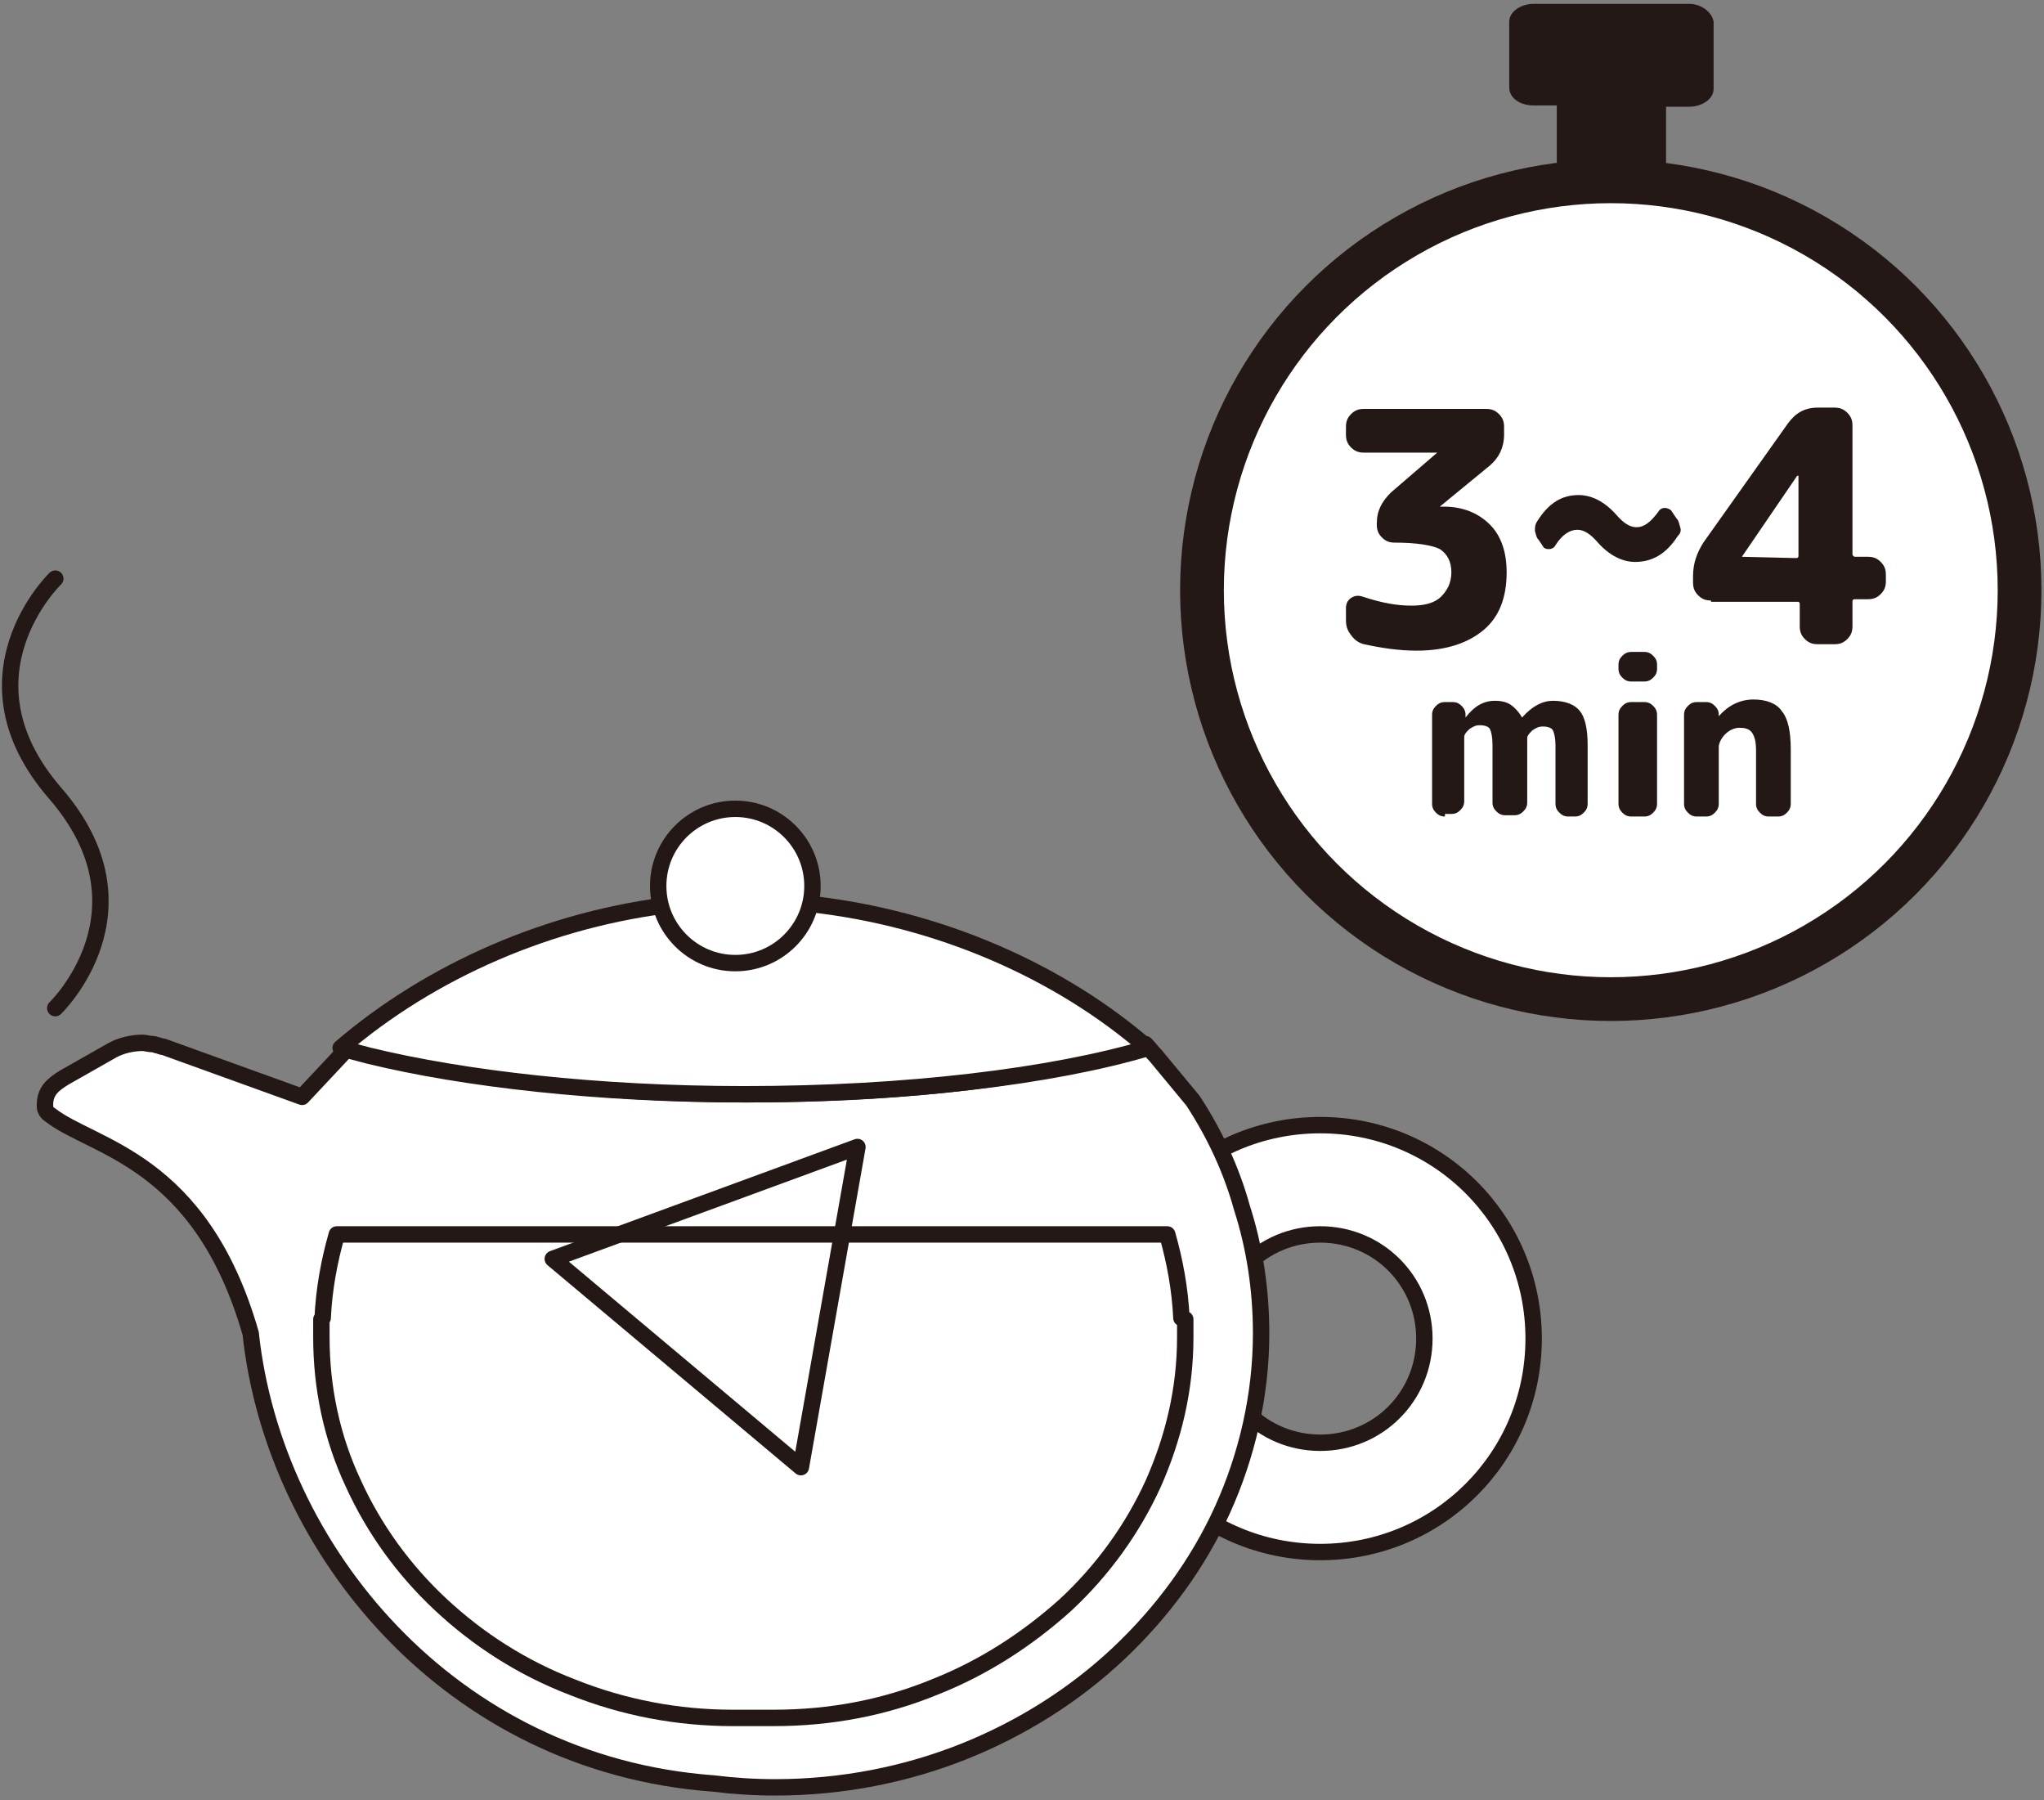 <?xml version="1.0" encoding="utf-8"?>
<!-- Generator: Adobe Illustrator 28.0.0, SVG Export Plug-In . SVG Version: 6.00 Build 0)  -->
<svg version="1.1" id="レイヤー_1" xmlns="http://www.w3.org/2000/svg" xmlns:xlink="http://www.w3.org/1999/xlink" x="0px"
	 y="0px" width="159px" height="140px" viewBox="0 0 159 140" style="enable-background:new 0 0 159 140;" xml:space="preserve">
<rect x="0" y="0" width="159" height="140" fill="#808080" stroke="none"/>
<style type="text/css">
	.st0{fill:#FFFFFF;stroke:#231815;stroke-width:1.276;stroke-linecap:round;stroke-linejoin:round;stroke-miterlimit:10;}
	.st1{fill:#231815;}
	.st2{fill:none;stroke:#231815;stroke-width:1.276;stroke-linecap:round;stroke-linejoin:round;stroke-miterlimit:10;}
	.st3{fill:#FFFFFF;stroke:#231815;stroke-width:3.402;stroke-linecap:round;stroke-linejoin:round;stroke-miterlimit:10;}
</style>
<path class="st0" d="M102.7,120.7c-9.2,0-16.6-7.4-16.6-16.6s7.4-16.6,16.6-16.6s16.6,7.4,16.6,16.6S111.9,120.7,102.7,120.7z
	 M110.8,104.1c0-4.5-3.6-8.1-8.1-8.1s-8.1,3.6-8.1,8.1s3.6,8.1,8.1,8.1S110.8,108.6,110.8,104.1z"/>
<path class="st0" d="M89.9,82.1c-0.3-0.3-0.5-0.6-0.8-0.9c-1.1,0.4-2.3,0.7-3.6,1.1c-7,1.8-16.6,2.8-27.3,2.8
	c-12.6,0-23.7-1.5-30.9-3.9c-0.3,0.3-0.5,0.6-0.8,0.9l-3,3.2l-10.8-3.9c-0.1,0-0.1,0-0.1,0l-0.3-0.1c-0.1,0-0.3-0.1-0.4-0.1
	c-0.3,0-0.6-0.1-0.8-0.1c-0.8,0-1.7,0.2-2.4,0.6l-3.7,2.1c-0.8,0.5-1.5,1-1.5,2.1c0,0,0,0.1,0,0.2c0,0.2,0.2,0.5,0.4,0.6
	c3.3,2.6,11.7,3.4,15.6,17c1.8,16.8,15.5,33.5,36,35c1.6,0.2,3.2,0.3,4.8,0.3c5.2,0,10.2-1,14.7-2.8s8.6-4.4,12-7.6
	c3.4-3.2,6.2-7,8.1-11.2c1.9-4.2,3-8.9,3-13.7c0-3.4-0.5-6.7-1.5-9.8c-0.8-2.9-2.1-5.7-3.8-8.3L89.9,82.1z"/>
<path class="st1" d="M32,83.5C32,83.5,32.1,83.5,32,83.5C32.1,83.5,32.1,83.5,32,83.5z"/>
<path class="st1" d="M32,83.5C32,83.5,32.1,83.5,32,83.5C32.1,83.5,32.1,83.5,32,83.5z"/>
<path class="st1" d="M32,83.5C32,83.5,32.1,83.5,32,83.5C32.1,83.5,32.1,83.5,32,83.5z"/>
<path class="st1" d="M32,83.5C32,83.5,32.1,83.5,32,83.5C32.1,83.5,32.1,83.5,32,83.5z"/>
<path class="st0" d="M91.9,102.5c-0.1-2.2-0.5-4.4-1.1-6.5H26.2c-0.6,2.1-1,4.3-1.1,6.5l-0.1,0.1l0,0.2c0,0.4,0,0.8,0,1.2
	c0,3.9,0.8,7.8,2.5,11.4c1.6,3.5,3.9,6.7,6.8,9.4c2.9,2.7,6.3,4.9,10.2,6.4c4,1.6,8.2,2.4,12.5,2.4c0.5,0,1,0,1.6,0c0.5,0,1,0,1.6,0
	c4.4,0,8.6-0.8,12.5-2.4c3.8-1.5,7.2-3.7,10.2-6.4c2.9-2.7,5.2-5.9,6.8-9.4c1.6-3.6,2.5-7.4,2.5-11.4c0-0.4,0-0.8,0-1.2l0-0.2
	L91.9,102.5z"/>
<polygon class="st2" points="66.7,89.2 43,97.9 62.3,114.1 "/>
<path class="st0" d="M52.7,70.3c-9.9,1.1-19.2,5.2-26.2,11.2c0.7,0.2,1.4,0.4,2.2,0.6c7.4,1.8,17.8,3,29.2,3c12.6,0,24-1.4,31.4-3.6
	C82.4,75.5,73,71.4,63,70.3L52.7,70.3z"/>
<circle class="st0" cx="57.2" cy="68.9" r="6"/>
<path class="st2" d="M4.3,45c0,0-7.9,7.6,0,16.7s0,16.7,0,16.7"/>
<path class="st1" d="M131.4,0.3h-12.1c-1,0-1.9,0.6-1.9,1.4v5.1c0,0.8,0.8,1.4,1.9,1.4h1.8v4.6h8.5V8.3h1.8c1,0,1.9-0.6,1.9-1.4V1.7
	C133.2,1,132.4,0.3,131.4,0.3z"/>
<circle class="st3" cx="125.3" cy="45.9" r="31.8"/>
<path class="st1" d="M106.1,35.2c-0.4,0-0.7-0.1-1-0.4c-0.3-0.3-0.4-0.6-0.4-1v-0.6c0-0.4,0.1-0.7,0.4-1c0.3-0.3,0.6-0.4,1-0.4h9.5
	c0.4,0,0.7,0.1,1,0.4c0.3,0.3,0.4,0.6,0.4,1v0.6c0,1-0.4,1.8-1.1,2.4l-3.9,3.2v0c0,0,0,0,0,0h0.3c1.5,0,2.7,0.5,3.6,1.4
	c0.9,0.9,1.3,2.2,1.3,3.7c0,2-0.6,3.5-1.8,4.5s-2.9,1.6-5.2,1.6c-1.4,0-2.7-0.2-4.1-0.5c-0.4-0.1-0.7-0.3-1-0.7s-0.4-0.7-0.4-1.2
	v-0.9c0-0.3,0.1-0.6,0.4-0.8s0.6-0.2,0.9-0.1c1.5,0.5,2.7,0.7,3.8,0.7c1,0,1.8-0.2,2.3-0.7s0.8-1.1,0.8-1.9c0-0.8-0.3-1.4-0.9-1.8
	c-0.6-0.3-1.8-0.5-3.5-0.5c-0.4,0-0.7-0.1-1-0.4c-0.3-0.3-0.4-0.6-0.4-1v-0.1c0-1,0.4-1.7,1.1-2.4l3.6-3.1v0c0,0,0,0,0,0H106.1z"/>
<path class="st1" d="M120.1,42.6l-0.4-0.6c-0.2-0.2-0.2-0.4-0.3-0.7c0-0.3,0-0.5,0.2-0.8c0.9-1.4,1.9-2,3.2-2c1,0,2,0.5,2.9,1.5
	c0.6,0.7,1.1,1,1.6,1c0.6,0,1.1-0.4,1.7-1.2c0.1-0.2,0.3-0.3,0.5-0.3s0.4,0.1,0.5,0.2l0.4,0.6c0.2,0.2,0.2,0.4,0.3,0.7
	s0,0.5-0.2,0.7c-0.9,1.4-2,2-3.3,2c-1,0-2-0.5-2.9-1.5c-0.6-0.7-1.1-1-1.6-1c-0.6,0-1.2,0.4-1.7,1.2c-0.1,0.2-0.3,0.3-0.5,0.3
	S120.3,42.7,120.1,42.6z"/>
<path class="st1" d="M133.1,46.7c-0.4,0-0.7-0.1-1-0.4c-0.3-0.3-0.4-0.6-0.4-1v-0.5c0-1,0.3-1.8,0.8-2.6l6.6-9.3
	c0.6-0.8,1.3-1.2,2.3-1.2h1.3c0.4,0,0.7,0.1,1,0.4c0.3,0.3,0.4,0.6,0.4,1v10c0,0.1,0.1,0.2,0.2,0.2h1c0.4,0,0.7,0.1,1,0.4
	c0.3,0.3,0.4,0.6,0.4,1v0.5c0,0.4-0.1,0.7-0.4,1s-0.6,0.4-1,0.4h-1c-0.2,0-0.2,0.1-0.2,0.2v1.9c0,0.4-0.1,0.7-0.4,1s-0.6,0.4-1,0.4
	h-1.3c-0.4,0-0.7-0.1-1-0.4s-0.4-0.6-0.4-1V47c0-0.2-0.1-0.2-0.2-0.2H133.1z M135.5,43.3L135.5,43.3
	C135.5,43.3,135.5,43.3,135.5,43.3l4.2,0.1c0.2,0,0.2-0.1,0.2-0.2V37c0,0,0,0,0,0c0,0-0.1,0-0.1,0L135.5,43.3z"/>
<path class="st1" d="M112.4,63.5c-0.3,0-0.5-0.1-0.7-0.3c-0.2-0.2-0.3-0.4-0.3-0.7v-6.9c0-0.3,0.1-0.5,0.3-0.7
	c0.2-0.2,0.4-0.3,0.7-0.3h0.6c0.3,0,0.5,0.1,0.7,0.3c0.2,0.2,0.3,0.4,0.3,0.7l0,0.2c0,0,0,0,0,0c0,0,0,0,0,0
	c0.7-0.9,1.4-1.3,2.3-1.3c0.5,0,0.9,0.1,1.2,0.3c0.3,0.2,0.6,0.5,0.9,1c0,0,0,0,0,0l0,0c0.8-0.9,1.6-1.3,2.4-1.3
	c1,0,1.7,0.3,2.1,0.8c0.4,0.5,0.6,1.4,0.6,2.6v4.6c0,0.3-0.1,0.5-0.3,0.7c-0.2,0.2-0.4,0.3-0.7,0.3H122c-0.3,0-0.5-0.1-0.7-0.3
	c-0.2-0.2-0.3-0.4-0.3-0.7v-4.5c0-0.6-0.1-1-0.2-1.2s-0.4-0.3-0.8-0.3c-0.3,0-0.5,0.1-0.8,0.3c-0.2,0.2-0.4,0.4-0.4,0.6v5
	c0,0.3-0.1,0.5-0.3,0.7c-0.2,0.2-0.4,0.3-0.7,0.3h-0.7c-0.3,0-0.5-0.1-0.7-0.3s-0.3-0.4-0.3-0.7v-4.5c0-0.6-0.1-1-0.2-1.2
	c-0.1-0.2-0.4-0.3-0.8-0.3c-0.3,0-0.5,0.1-0.8,0.3c-0.2,0.2-0.4,0.4-0.4,0.6v5c0,0.3-0.1,0.5-0.3,0.7c-0.2,0.2-0.4,0.3-0.7,0.3
	H112.4z"/>
<path class="st1" d="M126.9,53c-0.3,0-0.5-0.1-0.7-0.3c-0.2-0.2-0.3-0.4-0.3-0.7v-0.3c0-0.3,0.1-0.5,0.3-0.7
	c0.2-0.2,0.4-0.3,0.7-0.3h1c0.3,0,0.5,0.1,0.7,0.3c0.2,0.2,0.3,0.4,0.3,0.7V52c0,0.3-0.1,0.5-0.3,0.7c-0.2,0.2-0.4,0.3-0.7,0.3
	H126.9z M126.9,63.5c-0.3,0-0.5-0.1-0.7-0.3c-0.2-0.2-0.3-0.4-0.3-0.7v-6.9c0-0.3,0.1-0.5,0.3-0.7c0.2-0.2,0.4-0.3,0.7-0.3h1
	c0.3,0,0.5,0.1,0.7,0.3c0.2,0.2,0.3,0.4,0.3,0.7v6.9c0,0.3-0.1,0.5-0.3,0.7c-0.2,0.2-0.4,0.3-0.7,0.3H126.9z"/>
<path class="st1" d="M132,63.5c-0.3,0-0.5-0.1-0.7-0.3c-0.2-0.2-0.3-0.4-0.3-0.7v-6.9c0-0.3,0.1-0.5,0.3-0.7
	c0.2-0.2,0.4-0.3,0.7-0.3h0.7c0.3,0,0.5,0.1,0.7,0.3c0.2,0.2,0.3,0.4,0.3,0.7l0,0.1c0,0,0,0,0,0l0,0c0.7-0.8,1.6-1.3,2.7-1.3
	c1,0,1.8,0.3,2.2,0.9c0.5,0.6,0.7,1.6,0.7,3v4.2c0,0.3-0.1,0.5-0.3,0.7c-0.2,0.2-0.4,0.3-0.7,0.3h-0.7c-0.3,0-0.5-0.1-0.7-0.3
	c-0.2-0.2-0.3-0.4-0.3-0.7v-4.1c0-0.7-0.1-1.1-0.3-1.4c-0.2-0.3-0.5-0.4-1-0.4c-0.4,0-0.8,0.2-1.1,0.5c-0.3,0.3-0.5,0.7-0.5,1v4.4
	c0,0.3-0.1,0.5-0.3,0.7c-0.2,0.2-0.4,0.3-0.7,0.3H132z"/>
</svg>
